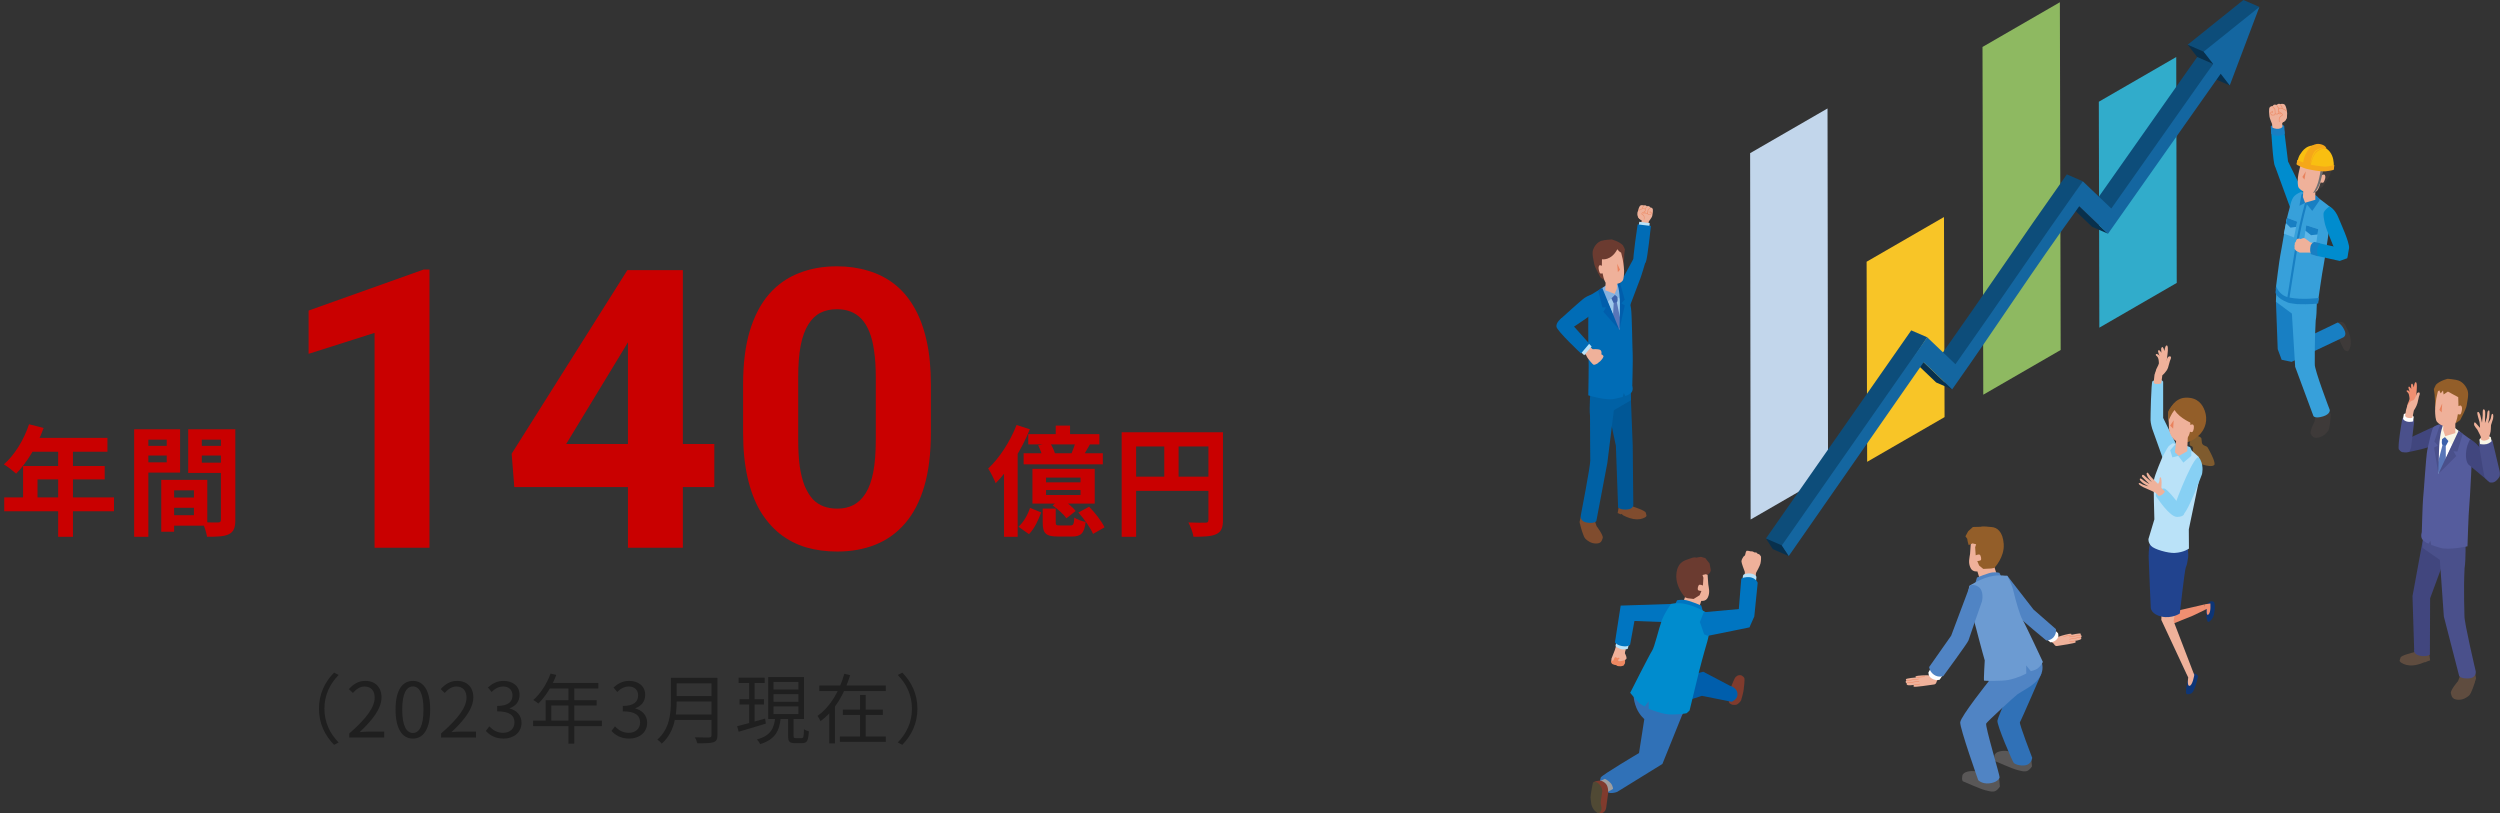 <svg width="461" height="150" viewBox="0 0 461 150" fill="none" xmlns="http://www.w3.org/2000/svg">
<rect x="0" y="0" width="461" height="150" fill="#333333" stroke="none"/>
<path d="M206.838 79.708H224.108V82.326H209.5V98.98H206.838V79.708ZM222.832 79.708H225.516V95.878C225.516 97.308 225.208 98.056 224.284 98.496C223.382 98.914 222.062 98.98 220.082 98.98C219.972 98.232 219.51 97.022 219.136 96.34C220.412 96.406 221.842 96.384 222.282 96.384C222.7 96.384 222.832 96.252 222.832 95.856V79.708ZM208.29 87.892H224.13V90.51H208.29V87.892ZM214.692 81.138H217.332V89.19H214.692V81.138Z" fill="#C90000"/>
<path d="M194.673 78.476H197.313V81.05H194.673V78.476ZM189.613 80.06H202.725V81.952H189.613V80.06ZM188.755 83.58H203.363V85.626H188.755V83.58ZM191.439 82.106L193.639 81.688C194.035 82.304 194.431 83.184 194.585 83.778L192.253 84.24C192.121 83.69 191.769 82.766 191.439 82.106ZM198.369 81.314L201.009 81.908C200.459 82.854 199.953 83.756 199.535 84.372L197.511 83.8C197.819 83.074 198.215 82.04 198.369 81.314ZM192.891 90.356V91.28H199.249V90.356H192.891ZM192.891 88.068V88.948H199.249V88.068H192.891ZM190.383 86.462H201.867V92.864H190.383V86.462ZM189.943 93.656L191.989 94.492C191.483 95.878 190.779 97.44 189.745 98.496L187.809 97.132C188.755 96.296 189.525 94.91 189.943 93.656ZM192.275 93.788H194.673V96.296C194.673 96.846 194.783 96.89 195.465 96.89C195.729 96.89 197.005 96.89 197.379 96.89C197.907 96.89 198.039 96.714 198.105 95.438C198.567 95.79 199.535 96.12 200.195 96.252C199.931 98.386 199.293 98.936 197.665 98.936C197.181 98.936 195.553 98.936 195.091 98.936C192.781 98.936 192.275 98.298 192.275 96.318V93.788ZM194.101 93.194L195.685 91.984C196.653 92.578 197.819 93.502 198.347 94.228L196.653 95.57C196.169 94.866 195.047 93.876 194.101 93.194ZM198.853 94.514L200.833 93.436C201.933 94.558 203.165 96.142 203.671 97.242L201.559 98.452C201.097 97.352 199.931 95.702 198.853 94.514ZM187.457 78.366L189.899 79.158C188.425 82.832 186.027 86.682 183.607 89.102C183.365 88.486 182.661 87.034 182.221 86.396C184.289 84.482 186.269 81.424 187.457 78.366ZM185.147 84.504L187.633 81.996L187.655 82.018V98.98H185.147V84.504Z" fill="#C90000"/>
<path d="M30.964 91.742H36.992V93.634H30.964V91.742ZM30.81 88.486H38.224V96.934H30.81V94.998H35.76V90.422H30.81V88.486ZM29.732 88.486H32.108V98.056H29.732V88.486ZM26.036 82.216H31.558V83.998H26.036V82.216ZM36.244 82.216H41.81V83.998H36.244V82.216ZM40.732 79.158H43.394V95.856C43.394 97.286 43.108 98.056 42.228 98.496C41.348 98.936 40.072 98.98 38.18 98.98C38.07 98.232 37.674 97 37.322 96.296C38.466 96.362 39.808 96.34 40.204 96.34C40.6 96.34 40.732 96.208 40.732 95.834V79.158ZM26.256 79.158H33.208V87.144H26.256V85.252H30.744V81.072H26.256V79.158ZM42.14 79.158V81.072H37.212V85.318H42.14V87.21H34.704V79.158H42.14ZM24.738 79.158H27.356V98.98H24.738V79.158Z" fill="#C90000"/>
<path d="M5.357 78.234L8.041 78.916C6.875 82.194 4.939 85.362 2.981 87.342C2.475 86.88 1.353 86 0.715 85.626C2.695 83.91 4.411 81.094 5.357 78.234ZM5.819 80.742H19.811V83.294H4.543L5.819 80.742ZM4.257 85.934H19.305V88.398H6.919V93.018H4.257V85.934ZM0.781 91.72H21.021V94.272H0.781V91.72ZM10.725 82.062H13.453V98.98H10.725V82.062Z" fill="#C90000"/>
<path d="M171.656 70.906V79.766C171.656 83.609 171.246 86.926 170.426 89.715C169.605 92.481 168.422 94.754 166.875 96.535C165.352 98.293 163.535 99.594 161.426 100.438C159.316 101.281 156.973 101.703 154.395 101.703C152.332 101.703 150.41 101.445 148.629 100.93C146.848 100.391 145.242 99.559 143.812 98.434C142.406 97.309 141.188 95.891 140.156 94.18C139.148 92.445 138.375 90.383 137.836 87.992C137.297 85.602 137.027 82.859 137.027 79.766V70.906C137.027 67.062 137.438 63.77 138.258 61.027C139.102 58.262 140.285 56 141.809 54.242C143.355 52.484 145.184 51.195 147.293 50.375C149.402 49.531 151.746 49.109 154.324 49.109C156.387 49.109 158.297 49.379 160.055 49.918C161.836 50.434 163.441 51.242 164.871 52.344C166.301 53.445 167.52 54.863 168.527 56.598C169.535 58.309 170.309 60.359 170.848 62.75C171.387 65.117 171.656 67.836 171.656 70.906ZM161.496 81.102V69.535C161.496 67.684 161.391 66.066 161.18 64.684C160.992 63.301 160.699 62.129 160.301 61.168C159.902 60.184 159.41 59.387 158.824 58.777C158.238 58.168 157.57 57.723 156.82 57.441C156.07 57.16 155.238 57.02 154.324 57.02C153.176 57.02 152.156 57.242 151.266 57.688C150.398 58.133 149.66 58.848 149.051 59.832C148.441 60.793 147.973 62.082 147.645 63.699C147.34 65.293 147.188 67.238 147.188 69.535V81.102C147.188 82.953 147.281 84.582 147.469 85.988C147.68 87.394 147.984 88.602 148.383 89.609C148.805 90.594 149.297 91.402 149.859 92.035C150.445 92.644 151.113 93.09 151.863 93.371C152.637 93.652 153.48 93.793 154.395 93.793C155.52 93.793 156.516 93.57 157.383 93.125C158.273 92.656 159.023 91.93 159.633 90.945C160.266 89.938 160.734 88.625 161.039 87.008C161.344 85.391 161.496 83.422 161.496 81.102Z" fill="#C90000"/>
<path d="M131.719 81.875V89.82H94.84L94.348 83.668L115.688 49.812H123.738L115.02 64.402L104.402 81.875H131.719ZM125.918 49.812V101H115.793V49.812H125.918Z" fill="#C90000"/>
<path d="M79.195 49.707V101H69.07V61.379L56.906 65.246V57.266L78.106 49.707H79.195Z" fill="#C90000"/>
<path d="M169.171 130.68C169.171 133.424 168.065 135.636 166.385 137.344L165.545 136.91C167.169 135.244 168.163 133.186 168.163 130.68C168.163 128.188 167.169 126.13 165.545 124.464L166.385 124.03C168.065 125.738 169.171 127.95 169.171 130.68Z" fill="#1F1F1F"/>
<path d="M151.082 126.41H163.346V127.432H151.082V126.41ZM155.422 130.848H162.8V131.828H155.422V130.848ZM154.876 135.804H163.346V136.798H154.876V135.804ZM158.586 128.146H159.636V136.336H158.586V128.146ZM155.688 124.24L156.766 124.506C155.786 127.712 154.078 130.974 151.292 132.976C151.18 132.696 150.914 132.248 150.746 132.01C153.266 130.232 154.904 127.124 155.688 124.24ZM152.916 130.008H153.966V137.078H152.916V130.008Z" fill="#1F1F1F"/>
<path d="M136.2 124.968H141.016V125.948H136.2V124.968ZM136.368 128.93H140.876V129.91H136.368V128.93ZM135.934 133.914C137.236 133.592 139.196 133.046 141.086 132.5L141.226 133.438C139.462 133.97 137.586 134.516 136.214 134.936L135.934 133.914ZM142.64 127.992V129.406H147.232V127.992H142.64ZM142.64 130.26V131.674H147.232V130.26H142.64ZM142.64 125.752V127.152H147.232V125.752H142.64ZM141.66 124.856H148.254V132.584H141.66V124.856ZM145.328 132.15H146.336V135.706C146.336 136.056 146.406 136.112 146.742 136.112C146.896 136.112 147.624 136.112 147.834 136.112C148.156 136.112 148.212 135.902 148.254 134.46C148.464 134.628 148.884 134.796 149.15 134.852C149.066 136.588 148.8 137.036 147.946 137.036C147.736 137.036 146.784 137.036 146.588 137.036C145.566 137.036 145.328 136.728 145.328 135.72V132.15ZM142.948 132.36H143.97C143.718 134.726 143.004 136.336 140.176 137.218C140.064 136.952 139.784 136.546 139.574 136.35C142.15 135.65 142.724 134.306 142.948 132.36ZM138.146 125.36H139.154V133.606L138.146 133.774V125.36Z" fill="#1F1F1F"/>
<path d="M124.357 124.982H131.665V126.004H124.357V124.982ZM124.357 128.356H131.721V129.364H124.357V128.356ZM124.245 131.744H131.651V132.752H124.245V131.744ZM123.713 124.982H124.777V129.308C124.777 131.73 124.427 135.034 122.019 137.134C121.865 136.91 121.445 136.532 121.221 136.378C123.475 134.404 123.713 131.562 123.713 129.308V124.982ZM131.203 124.982H132.295V135.58C132.295 136.322 132.099 136.686 131.567 136.868C131.021 137.05 130.097 137.064 128.585 137.064C128.515 136.756 128.319 136.252 128.137 135.958C129.299 136 130.447 135.986 130.769 135.986C131.091 135.972 131.203 135.874 131.203 135.566V124.982Z" fill="#1F1F1F"/>
<path d="M116.032 136.196C114.422 136.196 113.428 135.524 112.756 134.782L113.4 133.942C114.002 134.572 114.772 135.132 115.948 135.132C117.166 135.132 118.034 134.39 118.034 133.214C118.034 131.982 117.208 131.17 114.842 131.17V130.176C116.956 130.176 117.67 129.336 117.67 128.216C117.67 127.236 117.012 126.592 115.948 126.592C115.122 126.592 114.394 127.012 113.82 127.6L113.134 126.774C113.904 126.074 114.814 125.556 115.99 125.556C117.712 125.556 118.972 126.494 118.972 128.132C118.972 129.378 118.244 130.204 117.152 130.596V130.652C118.356 130.946 119.336 131.856 119.336 133.27C119.336 135.09 117.866 136.196 116.032 136.196Z" fill="#1F1F1F"/>
<path d="M101.527 124.198L102.577 124.464C101.807 126.536 100.561 128.482 99.259 129.742C99.049 129.56 98.615 129.21 98.349 129.07C99.679 127.908 100.841 126.088 101.527 124.198ZM101.303 125.934H110.333V126.956H100.799L101.303 125.934ZM100.617 129.112H110.025V130.092H101.667V133.41H100.617V129.112ZM98.307 132.878H110.991V133.9H98.307V132.878ZM104.817 126.466H105.895V137.134H104.817V126.466Z" fill="#1F1F1F"/>
<path d="M92.866 136.196C91.256 136.196 90.262 135.524 89.59 134.782L90.234 133.942C90.836 134.572 91.606 135.132 92.782 135.132C94 135.132 94.868 134.39 94.868 133.214C94.868 131.982 94.042 131.17 91.676 131.17V130.176C93.79 130.176 94.504 129.336 94.504 128.216C94.504 127.236 93.846 126.592 92.782 126.592C91.956 126.592 91.228 127.012 90.654 127.6L89.968 126.774C90.738 126.074 91.648 125.556 92.824 125.556C94.546 125.556 95.806 126.494 95.806 128.132C95.806 129.378 95.078 130.204 93.986 130.596V130.652C95.19 130.946 96.17 131.856 96.17 133.27C96.17 135.09 94.7 136.196 92.866 136.196Z" fill="#1F1F1F"/>
<path d="M81.334 136V135.258C84.554 132.444 86.024 130.386 86.024 128.636C86.024 127.46 85.422 126.592 84.148 126.592C83.308 126.592 82.58 127.11 82.006 127.782L81.264 127.068C82.104 126.158 83 125.556 84.302 125.556C86.136 125.556 87.284 126.746 87.284 128.58C87.284 130.638 85.674 132.724 83.252 135.006C83.798 134.95 84.414 134.908 84.932 134.908H87.774V136H81.334Z" fill="#1F1F1F"/>
<path d="M76.144 136.196C74.183 136.196 72.938 134.418 72.938 130.834C72.938 127.278 74.183 125.556 76.144 125.556C78.076 125.556 79.322 127.278 79.322 130.834C79.322 134.418 78.076 136.196 76.144 136.196ZM76.144 135.16C77.305 135.16 78.09 133.858 78.09 130.834C78.09 127.852 77.305 126.578 76.144 126.578C74.968 126.578 74.169 127.852 74.169 130.834C74.169 133.858 74.968 135.16 76.144 135.16Z" fill="#1F1F1F"/>
<path d="M64.402 136V135.258C67.622 132.444 69.092 130.386 69.092 128.636C69.092 127.46 68.49 126.592 67.216 126.592C66.376 126.592 65.648 127.11 65.074 127.782L64.332 127.068C65.172 126.158 66.068 125.556 67.37 125.556C69.204 125.556 70.352 126.746 70.352 128.58C70.352 130.638 68.742 132.724 66.32 135.006C66.866 134.95 67.482 134.908 68 134.908H70.842V136H64.402Z" fill="#1F1F1F"/>
<path d="M58.816 130.68C58.816 127.95 59.922 125.738 61.602 124.03L62.442 124.464C60.818 126.13 59.824 128.188 59.824 130.68C59.824 133.186 60.818 135.244 62.442 136.91L61.602 137.344C59.922 135.636 58.816 133.424 58.816 130.68Z" fill="#1F1F1F"/>
<g clip-path="url(#clip0_2002_49467)">
<path fill-rule="evenodd" clip-rule="evenodd" d="M336.996 19.998L337.089 87.551L322.816 95.797L322.723 28.244L336.996 19.998Z" fill="#C2D6EB"/>
<path fill-rule="evenodd" clip-rule="evenodd" d="M401.297 10.513L401.39 52.169L387.117 60.422L387.023 18.759L401.297 10.513Z" fill="#31ACCB"/>
<path fill-rule="evenodd" clip-rule="evenodd" d="M358.469 40.019L358.578 76.913L344.304 85.159L344.203 48.264L358.469 40.019Z" fill="#F8C527"/>
<path fill-rule="evenodd" clip-rule="evenodd" d="M379.84 0.413L379.988 64.537L365.714 72.783L365.574 8.659L379.84 0.413Z" fill="#8EB961"/>
<path fill-rule="evenodd" clip-rule="evenodd" d="M410.621 12.165L406.549 12.321L408.217 14.472L411.157 15.751L410.621 12.165Z" fill="#08304D"/>
<path fill-rule="evenodd" clip-rule="evenodd" d="M413.679 0L403.408 8.245L407.582 11.09L416.619 1.27L413.679 0Z" fill="#0D4D7A"/>
<path fill-rule="evenodd" clip-rule="evenodd" d="M406.348 9.524L403.408 8.246L405.161 10.514L409.296 12.633L406.348 9.524Z" fill="#08304D"/>
<path fill-rule="evenodd" clip-rule="evenodd" d="M389.079 41.188L386.387 37.182L405.16 10.513L408.1 11.791L389.079 41.188Z" fill="#0D4D7A"/>
<path fill-rule="evenodd" clip-rule="evenodd" d="M383.409 38.024L380.469 36.754L385.775 41.82L388.715 43.098L383.409 38.024Z" fill="#08304D"/>
<path fill-rule="evenodd" clip-rule="evenodd" d="M381.128 32.156C372.231 44.727 366.591 53.229 357.646 65.894L360.431 69.845L384.068 33.434L381.128 32.156Z" fill="#0D4D7A"/>
<path fill-rule="evenodd" clip-rule="evenodd" d="M354.714 66.798L351.773 65.519L357.033 70.531L359.973 71.809L354.714 66.798Z" fill="#08304D"/>
<path fill-rule="evenodd" clip-rule="evenodd" d="M352.433 60.921L325.639 99.296L329.479 101.767L355.373 62.192L352.433 60.921Z" fill="#0D4D7A"/>
<path fill-rule="evenodd" clip-rule="evenodd" d="M328.571 100.566L325.639 99.296L326.903 101.26L329.843 102.538L328.571 100.566Z" fill="#08304D"/>
<path fill-rule="evenodd" clip-rule="evenodd" d="M406.347 9.524L408.1 11.792L389.327 38.453L384.067 33.426C375.169 45.989 369.53 54.5 360.585 67.164L355.372 62.192L328.578 100.567L329.85 102.53L354.721 66.79L359.98 71.801C368.886 59.199 374.479 50.361 383.416 38.024L388.722 43.098L409.496 13.6L411.164 15.751L416.633 1.278L406.362 9.524H406.347Z" fill="#1466A0"/>
<path d="M432.467 64.646C432.824 64.787 433.002 64.911 433.243 64.381C433.483 63.851 433.592 63.119 433.39 62.191C433.188 61.264 432.661 60.337 432.661 60.337L432.529 60.048L432.459 59.869L432.335 59.713C432.048 59.355 431.559 59.238 431.148 59.44L430.566 59.721L430.978 62.09L431.257 62.308C431.257 62.308 432.079 64.498 432.467 64.654V64.646Z" fill="#3E3A39"/>
<path d="M426.106 80.007C426.37 80.42 426.564 80.888 427.51 80.685C428.457 80.483 428.992 79.882 429.31 79.446C429.628 79.01 429.76 76.991 429.76 76.991L429.729 76.843H429.768C429.768 76.843 429.791 76.469 429.775 76.375C429.76 76.29 429.248 75.323 429.248 75.323L426.758 76.477L426.928 76.897L426.812 77.731C426.812 77.731 425.842 79.594 426.106 80.015V80.007Z" fill="#3E3A39"/>
<path d="M422.585 66.719L432.033 62.246C432.033 62.246 432.864 61.95 432.274 60.789C431.684 59.627 431.056 59.479 431.056 59.479L423.516 63.096L422.577 56.074L419.684 55.637L420.009 64.381L420.739 66.345L422.585 66.727V66.719Z" fill="#187FC3"/>
<path d="M427.224 54.203C427.224 54.203 424.315 54.094 423.252 53.907C422.189 53.72 419.784 53.081 419.784 53.081L419.676 55.637L422.624 57.827L423.229 67.639L426.595 76.719C426.595 76.719 426.882 77.241 428.38 76.781C429.737 76.36 429.613 75.604 429.613 75.604C429.613 75.604 426.766 68.153 426.844 67.172C426.867 66.899 426.782 62.854 427.014 59.113C427.278 57.812 427.216 54.219 427.216 54.219L427.224 54.203Z" fill="#37A0DA"/>
<path d="M421.452 30.683C421.63 30.589 421.917 29.794 421.917 29.794L421.227 24.222C421.227 24.222 420.994 22.71 419.745 22.928C418.861 23.076 418.799 23.988 418.799 23.988C418.799 23.988 419.156 30.285 419.505 30.628C419.854 30.971 420.118 31.072 420.118 31.072C420.118 31.072 421.273 30.776 421.452 30.683Z" fill="#008CCE"/>
<path d="M419.815 25.04C420.699 25.126 421.312 24.635 421.312 24.635L421.211 23.248C421.211 23.248 420.986 22.881 420.117 22.889C419.241 22.897 418.729 23.279 418.729 23.279L418.814 24.619C418.814 24.619 418.93 24.954 419.815 25.04Z" fill="#187FC3"/>
<path d="M420.987 22.531C421.708 22.18 421.778 21.611 421.7 20.474C421.6 19.788 421.406 19.351 421.258 19.265C421.196 19.227 421.088 19.164 420.925 19.149C420.684 19.125 420.521 19.211 420.521 19.211C420.521 19.211 420.296 19.11 420.141 19.149C419.986 19.188 419.823 19.343 419.823 19.343C419.823 19.343 419.59 19.281 419.397 19.297C419.203 19.312 419.078 19.577 419.078 19.577C419.078 19.577 418.869 19.491 418.574 19.741C418.279 19.99 418.466 21.206 418.497 21.526C418.535 21.845 418.962 22.85 418.962 22.85L419.047 23.544C419.047 23.544 419.606 23.817 420.149 23.755C420.692 23.692 420.886 23.396 420.886 23.396L420.839 22.733C420.839 22.733 420.77 22.64 420.987 22.531Z" fill="#EFB19A"/>
<path d="M418.761 20.614C418.73 20.668 418.644 20.793 418.637 20.855C418.637 20.925 418.73 21.136 418.8 21.221C418.831 21.26 418.862 21.276 418.893 21.276C418.908 21.276 418.932 21.276 418.963 21.276C419.071 21.284 419.18 21.292 419.281 21.276C419.374 21.276 419.451 21.245 419.506 21.206C419.645 21.097 419.575 20.403 419.544 20.115C419.544 20.099 419.544 20.091 419.529 20.084L419.156 19.671C419.156 19.671 419.102 19.647 419.079 19.671C419.056 19.694 419.056 19.733 419.079 19.756L419.443 20.154C419.498 20.629 419.498 21.066 419.443 21.112C419.358 21.183 419.094 21.159 418.978 21.151C418.947 21.151 418.916 21.151 418.908 21.151C418.862 21.128 418.761 20.91 418.753 20.855C418.753 20.832 418.792 20.769 418.831 20.707L419.056 20.777C419.056 20.777 419.094 20.777 419.11 20.762C419.125 20.746 419.133 20.723 419.125 20.707L419.071 20.473C419.071 20.473 419.032 20.419 419.001 20.427C418.97 20.434 418.955 20.465 418.963 20.497L418.994 20.629L418.823 20.575C418.823 20.575 418.776 20.575 418.761 20.598V20.614Z" fill="#ED8A64"/>
<path d="M419.869 20.996C419.815 20.996 419.644 20.949 419.559 20.91C419.528 20.902 419.497 20.91 419.489 20.941C419.481 20.972 419.489 21.003 419.52 21.019C419.567 21.035 419.784 21.12 419.885 21.113C420.001 21.105 420.211 20.941 420.265 20.824C420.311 20.715 420.234 20.138 420.203 19.897C420.203 19.889 420.203 19.881 420.195 19.873L419.908 19.46C419.908 19.46 419.854 19.429 419.83 19.445C419.807 19.468 419.799 19.499 419.815 19.53L420.094 19.928C420.141 20.294 420.187 20.715 420.164 20.77C420.125 20.855 419.947 20.98 419.877 20.988L419.869 20.996Z" fill="#ED8A64"/>
<path d="M420.491 20.941C420.383 20.957 420.196 20.887 420.134 20.863C420.103 20.848 420.072 20.863 420.057 20.895C420.041 20.926 420.057 20.957 420.088 20.972C420.096 20.972 420.321 21.081 420.484 21.066C420.491 21.066 420.499 21.066 420.507 21.066C420.677 21.035 420.856 20.832 420.918 20.731C420.972 20.637 420.902 20.061 420.856 19.726C420.856 19.718 420.856 19.71 420.848 19.702L420.584 19.305C420.584 19.305 420.53 19.273 420.507 19.289C420.484 19.305 420.476 19.344 420.491 19.375L420.747 19.764C420.802 20.17 420.848 20.614 420.825 20.676C420.778 20.762 420.615 20.933 420.499 20.957L420.491 20.941Z" fill="#ED8A64"/>
<path d="M421.259 21.003C421.53 20.98 421.685 20.559 421.693 20.544C421.701 20.512 421.693 20.481 421.662 20.466C421.631 20.458 421.6 20.466 421.584 20.497C421.546 20.598 421.414 20.871 421.251 20.879C421.034 20.894 420.847 20.785 420.84 20.785C420.809 20.77 420.778 20.785 420.762 20.809C420.747 20.84 420.762 20.871 420.785 20.887C420.793 20.887 421.003 21.011 421.259 20.996V21.003Z" fill="#ED8A64"/>
<path d="M420.351 21.65C420.196 21.923 420.289 22.703 420.289 22.703C420.289 22.703 421.546 22.741 421.716 21.463C421.833 20.575 421.639 20.505 421.639 20.505C421.639 20.505 421.383 20.279 421.321 20.24C421.266 20.201 420.514 19.866 420.351 19.959C420.188 20.053 420.033 20.248 420.18 20.52C420.281 20.707 420.568 20.793 420.684 20.895C420.886 21.074 420.902 21.198 420.902 21.198C420.902 21.198 420.436 21.51 420.359 21.65H420.351Z" fill="#EFB19A"/>
<path d="M420.383 20.006C420.507 19.936 421.22 20.232 421.29 20.279C421.337 20.31 421.515 20.466 421.601 20.544C421.624 20.567 421.663 20.559 421.678 20.544C421.701 20.52 421.694 20.481 421.678 20.458C421.67 20.45 421.414 20.232 421.36 20.185C421.314 20.146 420.53 19.788 420.336 19.905C420.212 19.975 420.127 20.076 420.096 20.193C420.065 20.302 420.08 20.427 420.142 20.552C420.212 20.692 420.367 20.77 420.499 20.84C420.561 20.871 420.623 20.91 420.662 20.941C420.778 21.05 420.825 21.128 420.848 21.175C420.732 21.253 420.398 21.494 420.321 21.619C420.158 21.908 420.235 22.445 420.243 22.469C420.243 22.5 420.274 22.523 420.305 22.515C420.336 22.515 420.359 22.477 420.352 22.445C420.352 22.445 420.274 21.931 420.414 21.682C420.468 21.588 420.755 21.37 420.941 21.245C420.957 21.23 420.972 21.214 420.964 21.191C420.964 21.175 420.941 21.043 420.732 20.848C420.685 20.809 420.623 20.77 420.553 20.731C420.437 20.668 420.305 20.59 420.243 20.489C420.196 20.396 420.181 20.31 420.204 20.224C420.227 20.139 420.297 20.061 420.39 20.006H420.383Z" fill="#ED8A64"/>
<path d="M424.781 35.593L421.926 29.794L420.32 29.545L419.506 30.628L422.368 38.461L423.167 37.58L424.781 35.593Z" fill="#008CCE"/>
<path d="M427.455 55.513C427.455 55.513 428.262 49.831 428.472 48.935C428.681 48.039 429.914 39.458 429.922 39.014C429.93 38.57 429.744 38.219 429.744 38.219C429.744 38.219 427.541 36.458 427.021 36.209C426.501 35.959 424.283 35.398 424.283 35.398C424.283 35.398 423.546 35.694 423.119 36.107C422.421 36.777 422.266 38.321 421.932 39.349C421.606 40.378 420.66 46.34 420.497 47.026C420.334 47.712 419.667 53.097 419.667 53.097C419.667 53.097 419.411 54.492 422.653 55.474C424.197 55.934 427.44 55.521 427.44 55.521L427.455 55.513Z" fill="#37A0DA"/>
<path d="M427.666 37.035L427.743 36.762C427.743 36.762 427.394 36.248 427.099 36.06C426.719 35.811 424.694 35.648 424.694 35.648L424.376 35.905L424.02 37.947L425.129 37.37L426.378 38.897L427.673 37.035H427.666Z" fill="#187FC3"/>
<path d="M425.268 41.547L424.834 44.493L427.06 45.194L427.487 42.256L425.268 41.547Z" fill="#5DB6E7"/>
<path d="M427.487 42.256L425.268 41.547L425.121 42.537L426.161 43.37L427.347 43.238L427.487 42.256Z" fill="#187FC3"/>
<path d="M421.722 40.167L421.141 43.082L423.01 43.784L423.592 40.869L421.722 40.167Z" fill="#5DB6E7"/>
<path d="M423.593 40.869L421.723 40.167L421.529 41.15L422.367 41.976L423.399 41.843L423.593 40.869Z" fill="#187FC3"/>
<path d="M425.431 37.526L425.043 37.416C425.043 37.416 424.104 40.9 423.647 43.347C423.197 45.787 421.746 55.108 421.73 55.201L422.126 55.263C422.142 55.17 423.592 45.857 424.042 43.417C424.492 40.986 425.423 37.549 425.431 37.518V37.526Z" fill="#187FC3"/>
<path d="M423.616 56.082C425.99 56.167 427.347 55.988 427.464 55.965L427.611 54.936C427.611 54.936 424.508 55.372 422.041 54.843C420.172 54.437 419.737 52.785 419.73 52.73L419.605 53.915C419.613 53.993 419.675 54.913 421.925 55.809C422.204 55.918 423.298 56.043 423.624 56.089L423.616 56.082Z" fill="#187FC3"/>
<path d="M426.945 33.278L424.78 34.431L424.656 36.333L425.052 37.385L426.945 36.839V33.278Z" fill="#EFB19A"/>
<path d="M427.48 34.884L428.279 34.447C428.279 34.447 429.582 32.647 429.722 32.055C429.862 31.47 430.366 30.223 430.141 29.475C429.916 28.727 429.404 28.002 428.613 27.667C428.093 27.449 426.642 27.223 426.642 27.223C426.642 27.223 425.564 27.386 424.726 28.01C424.594 28.103 424.222 28.766 424.222 28.766L424.02 29.724L423.857 32.031L425.494 33.707L426.642 34.408L427.488 34.876L427.48 34.884Z" fill="#3E3A39"/>
<path d="M426.456 29.646L425.602 30.083L425.564 29.389L425.067 29.849L424.865 29.303L424.578 29.475L424.183 30.605C424.183 30.605 423.787 32.093 423.733 32.748C423.686 33.403 423.647 34.322 423.911 34.657C424.175 34.992 424.749 35.413 425.463 35.585C426.176 35.756 426.797 35.553 427.185 35.257C427.58 34.961 427.922 33.629 427.922 33.629C427.922 33.629 428.31 33.769 428.434 33.66C428.558 33.551 428.829 32.888 428.798 32.608C428.767 32.327 428.674 32.156 428.511 32.179C428.348 32.202 428.178 32.257 428.178 32.257L428.271 30.729L426.448 29.631L426.456 29.646Z" fill="#EFB19A"/>
<path d="M424.555 32.639L424.943 33.114L425.199 31.587L424.555 32.639Z" fill="#E9825D"/>
<path d="M428.861 31.446C429.574 31.384 430.311 31.174 430.311 31.174C430.311 31.174 430.87 27.776 428.108 27.004C425.346 26.233 424.54 27.924 424.097 28.539C423.81 28.945 423.516 30.176 423.516 30.176C423.516 30.176 423.803 30.464 425.021 30.831C426.238 31.189 427.945 31.532 428.853 31.446H428.861Z" fill="#F9BF11"/>
<path d="M428.993 27.394C428.993 27.394 428.938 27.176 428.783 27.02C428.543 26.77 428.139 26.622 427.767 26.56C427.519 26.521 427.022 26.459 426.363 26.872C425.68 27.3 425.3 28.166 425.106 28.532C424.842 29.023 424.664 30.145 424.664 30.145L426.053 30.589C426.053 30.589 426.301 29.389 426.72 28.641C427.465 27.308 428.993 27.394 428.993 27.394Z" fill="#F5A719"/>
<path d="M428.737 27.199C428.737 27.199 427.379 27.199 426.797 27.986C426.208 28.773 426.029 30.27 426.029 30.27C426.029 30.27 426.378 28.906 426.875 28.166C427.371 27.425 428.744 27.199 428.744 27.199H428.737Z" fill="#F9BF11"/>
<path d="M427.751 33.956C427.968 33.387 428.387 31.369 428.387 31.369L427.937 31.384C427.937 31.384 427.705 32.818 427.441 33.683C427.107 34.79 426.525 35.585 426.525 35.585C426.525 35.585 426.82 35.515 426.937 35.421C427.061 35.328 427.526 34.525 427.743 33.956H427.751Z" fill="#717071"/>
<path d="M428.907 31.579C429.931 31.47 430.342 31.314 430.342 31.314L430.458 30.425C430.458 30.425 429.465 30.714 428.829 30.729C428.185 30.737 426.339 30.441 425.563 30.262C424.92 30.114 423.608 29.498 423.608 29.498L423.484 30.316L423.663 30.449C423.663 30.449 424.632 30.955 425.269 31.119C425.905 31.283 427.883 31.696 428.907 31.587V31.579Z" fill="#F5A719"/>
<path d="M423.135 45.623C423.135 45.623 423.058 45.748 423.135 45.911C423.213 46.067 423.453 46.285 423.453 46.285L424.058 46.574H425.835L426.634 46.737L426.836 44.875L426.037 44.703C426.037 44.703 425.036 43.877 424.819 43.893C424.601 43.908 424.237 44.088 424.237 44.088C424.237 44.088 423.896 43.924 423.64 44.049C423.384 44.173 423.376 44.516 423.376 44.516C423.376 44.516 423.213 44.703 423.174 44.789C423.135 44.875 423.159 45.085 423.159 45.085C423.159 45.085 423.104 45.21 423.097 45.296C423.081 45.381 423.135 45.615 423.135 45.615V45.623Z" fill="#EFB19A"/>
<path d="M430.729 46.535L432.808 47.626C432.808 47.626 433.157 46.012 433.173 45.732C433.242 44.617 431.567 41.04 431.249 40.23C430.566 38.499 429.581 38.079 429.581 38.079C429.581 38.079 429.015 38.351 428.557 39.061C428.293 39.466 428.588 40.588 428.658 41.017C428.72 41.445 429.123 42.529 429.123 42.529L430.729 46.535Z" fill="#008CCE"/>
<path d="M427.48 47.236L431.444 48.117L432.801 47.626L432.98 46.059L427.627 44.843C427.627 44.843 426.874 44.781 426.657 45.171C426.44 45.568 426.649 46.535 426.758 46.823C426.867 47.111 427.48 47.228 427.48 47.228V47.236Z" fill="#008CCE"/>
<path d="M427.882 44.874L426.781 44.609C426.781 44.609 426.183 44.796 426.059 45.412C425.85 46.519 426.183 46.885 426.183 46.885L427.471 47.267C427.471 47.267 427.145 46.69 427.316 45.919C427.479 45.147 427.882 44.867 427.882 44.867V44.874Z" fill="#187FC3"/>
<path d="M448.743 82.01C448.743 82.01 449.411 80.686 449.449 80.132C449.488 79.571 449.767 78.535 449.767 78.535C449.767 78.535 449.015 78.574 448.239 78.932C447.782 79.143 442.863 81.449 442.863 81.449L442.592 82.985C442.592 82.985 443.926 83.39 444.159 83.351C444.725 83.265 448.875 82.346 448.743 82.01Z" fill="#41467E"/>
<path d="M443.065 83.374C443.065 83.374 443.685 83.522 444.166 83.351C444.36 83.281 444.608 82.501 444.608 82.501L445.136 78.051C445.136 78.051 445.431 77.163 444.019 76.937C443.026 76.781 442.971 77.272 442.971 77.272C442.917 77.529 442.064 82.493 442.359 82.883C442.778 83.429 443.057 83.382 443.057 83.382L443.065 83.374Z" fill="#4A508B"/>
<path d="M444.981 77.701L445.09 76.875C445.09 76.875 444.826 76.384 444.205 76.259C443.585 76.126 443.267 76.353 443.267 76.353L443.127 77.194C443.127 77.194 443.135 77.506 443.755 77.709C444.368 77.911 444.989 77.701 444.989 77.701H444.981Z" fill="white"/>
<path d="M444.126 72.035C443.986 71.972 443.792 71.918 443.785 72.05C443.769 72.253 443.878 72.23 443.994 72.378C444.103 72.518 444.126 72.51 444.211 72.783C444.297 73.056 444.312 73.5 444.32 73.578C444.32 73.656 444.149 74.131 443.979 74.482C443.808 74.833 443.862 75.347 443.862 75.347L445.142 75.028C445.142 75.028 445.414 74.474 445.476 73.952C445.53 73.43 445.561 72.908 445.639 71.972C445.716 71.037 445.662 70.398 445.422 70.476C445.181 70.554 445.119 71.435 445.119 71.435C445.119 71.435 444.91 70.64 444.739 70.757C444.568 70.874 444.584 71.076 444.607 71.333C444.638 71.591 444.646 71.739 444.646 71.739C444.646 71.739 444.281 71.061 444.126 71.372C444.041 71.536 444.398 72.347 444.398 72.347C444.398 72.347 444.25 72.089 444.118 72.027L444.126 72.035Z" fill="#F08F71"/>
<path d="M444.848 76.991L445.119 75.69C445.119 75.69 445.593 75.02 445.779 74.342C445.965 73.663 446.011 73.172 446.112 72.962C446.213 72.752 446.275 72.417 446.089 72.37C445.942 72.331 445.724 72.393 445.624 72.689C445.461 73.188 445.22 73.656 445.05 73.796C444.879 73.936 444.731 73.718 444.282 74.264C443.832 74.809 443.676 75.588 443.676 75.588L443.498 76.687C443.498 76.687 443.607 76.984 444.002 77.054C444.731 77.194 444.848 76.984 444.848 76.984V76.991Z" fill="#EFB19A"/>
<path d="M445.019 122.692C445.989 122.598 447.005 122.139 447.005 122.139L447.354 122.076L447.509 121.983L448.114 121.772L447.874 119.886L445.399 119.995L445.143 120.276C445.143 120.276 442.746 120.837 442.661 121.258C442.583 121.687 442.273 121.85 442.793 122.201C443.312 122.544 444.049 122.785 445.019 122.692Z" fill="#5F4C3F"/>
<path d="M451.939 127.844C452.087 128.373 452.156 128.942 453.165 129.028C454.166 129.114 454.864 128.631 455.298 128.257C455.733 127.883 456.4 125.739 456.4 125.739V125.568H456.446C456.446 125.568 456.57 125.178 456.578 125.077C456.586 124.976 456.338 123.768 456.338 123.768L453.537 124.227L453.599 124.734L453.258 125.599C453.258 125.599 451.784 127.314 451.939 127.844Z" fill="#5F4C3F"/>
<path d="M446.246 120.915C447.58 121.164 448.069 120.697 448.069 120.697L448.116 110.324L451.661 100.714L446.851 99.101L444.865 109.934L445.168 119.715C445.168 119.715 444.912 120.665 446.246 120.915Z" fill="#41467E"/>
<path d="M454.631 99.242C454.631 99.242 451.621 99.07 450.52 98.836C449.418 98.603 446.928 97.847 446.928 97.847L446.695 101.003L449.907 103.24L450.644 113.675L453.468 124.64C453.468 124.64 453.739 125.194 455.26 125.092C456.718 124.999 456.524 123.783 456.524 123.783C456.524 123.783 454.367 114.657 454.445 113.543C454.468 113.239 454.251 108.968 454.468 104.752C454.732 103.286 454.639 99.234 454.639 99.234L454.631 99.242Z" fill="#4A508B"/>
<path d="M447.836 100.263L448.154 99.701L448.332 100.496C448.332 100.496 448.456 100.52 449.876 100.987C451.505 101.533 455.004 100.738 455.004 100.738C455.004 100.738 455.198 94.386 455.33 93.35C455.461 92.313 455.935 82.478 455.904 81.979C455.873 81.473 455.648 81.091 455.648 81.091C455.648 81.091 453.181 79.267 452.607 79.025C452.04 78.784 449.783 78.254 449.783 78.254C449.783 78.254 448.961 78.48 448.697 78.807C448.433 79.135 447.844 81.792 447.595 82.984C447.347 84.177 446.936 91.019 446.827 91.807C446.727 92.602 446.579 98.127 446.579 98.127C446.579 98.127 446.308 98.899 446.657 99.429C447.006 99.959 447.836 100.255 447.836 100.255V100.263Z" fill="#555C9D"/>
<path d="M449.697 79.875L449.627 87.403L453.451 79.594L450.713 78.636L449.697 79.875Z" fill="white"/>
<path d="M451.001 82.065L450.443 81.886L449.504 85.471L449.628 87.403L451.009 85.642L451.001 82.065Z" fill="#5876B8"/>
<path d="M451.823 80.763L450.45 80.389C450.45 80.389 450.1 81.558 450.364 82.01L451.024 82.205L451.815 80.763H451.823Z" fill="#3D62AC"/>
<path d="M453.584 80.007L453.646 79.672C453.646 79.672 452.606 78.807 452.164 78.55C451.722 78.293 450.24 78.417 450.24 78.417L449.899 78.932L449.705 81.379L450.853 80.607L452.358 82.322L453.584 80.007Z" fill="#F8F6E7"/>
<path d="M452.746 76.033L450.613 77.241L450.512 79.29L450.9 80.428L452.769 79.867L452.746 76.033Z" fill="#EFB19A"/>
<path d="M454.142 79.992L453.382 79.407L449.627 87.403L452.932 84.099L452.42 83.21L453.141 83.273L454.142 79.992Z" fill="#4A508B"/>
<path d="M449.627 87.333C449.627 87.333 449.682 84.021 449.798 82.159C449.961 79.54 450.496 78.379 450.496 78.379L449.953 78.285L448.898 81.41L449.534 82.166L448.844 82.533L449.635 87.341L449.627 87.333Z" fill="#4A508B"/>
<path d="M460.627 87.925C460.79 87.395 460.744 86.374 460.278 85.868C459.937 85.502 457.447 82.688 456.749 81.948C456.299 81.472 455.515 80.981 455.515 80.981C455.515 80.981 455.003 81.73 454.794 82.984C454.483 84.894 455.166 85.642 455.166 85.642L459.138 88.946C459.138 88.946 460.457 88.455 460.62 87.925H460.627Z" fill="#41467E"/>
<path d="M459.138 88.947C459.138 88.947 459.394 88.993 459.564 88.986C460.131 88.939 460.573 88.424 460.844 88.004C461.124 87.583 460.906 86.764 460.906 86.764L459.603 81.262C459.603 81.262 459.153 80.678 458.176 80.841C457.423 80.966 457.082 81.792 457.082 81.792C457.082 81.792 458.013 87.52 458.137 87.902C458.261 88.292 459.122 88.954 459.122 88.954L459.138 88.947Z" fill="#4A508B"/>
<path d="M458.51 81.901C459.084 81.769 459.449 81.363 459.449 81.363L459.301 80.615C459.301 80.615 459.069 80.327 458.146 80.514C457.292 80.693 457.199 81.106 457.199 81.106L457.323 81.885C457.323 81.885 457.944 82.026 458.51 81.893V81.901Z" fill="#F8F6E7"/>
<path d="M456.213 78.254C456.236 78.573 456.81 79.212 456.81 79.212L457.314 80.202L457.446 80.483L457.524 81.114C457.524 81.114 457.857 81.285 458.168 81.246C458.618 81.2 459.037 80.896 459.037 80.896L458.998 80.506C458.998 80.506 459.083 80.241 459.176 79.96C459.339 79.493 459.316 78.674 459.339 78.402C459.355 78.246 459.696 77.396 459.719 77.233C459.743 77.069 459.851 76.43 459.634 76.321C459.424 76.204 459.362 76.89 459.308 77.124C459.254 77.357 458.796 78.098 458.796 78.098C458.796 78.098 458.998 77.24 459.021 77.069C459.037 76.898 459.122 75.775 459.006 75.697C458.889 75.62 458.781 75.736 458.711 75.908C458.641 76.079 458.633 76.695 458.563 77.022C458.509 77.287 458.222 78.02 458.222 78.02C458.222 78.02 458.253 77.1 458.261 76.866C458.269 76.578 458.292 76.126 458.261 75.885C458.222 75.635 458.113 75.432 457.935 75.495C457.757 75.565 457.826 76.321 457.811 76.578C457.795 76.835 457.679 77.965 457.679 77.965C457.679 77.965 457.47 76.882 457.361 76.562C457.121 75.822 456.934 75.947 456.841 76.017C456.694 76.134 457.136 77.544 457.206 77.755C457.276 77.973 457.322 78.9 457.322 78.9C457.322 78.9 456.702 78.176 456.5 77.973C456.298 77.77 456.197 77.934 456.221 78.254H456.213Z" fill="#EFB19A"/>
<path d="M450.837 76.906L452.032 77.56L452.908 77.997L453.653 77.467C453.653 77.467 454.762 75.425 454.848 74.786C454.925 74.147 455.305 72.767 455.018 71.98C454.724 71.193 454.15 70.46 453.343 70.164C452.808 69.969 451.365 69.845 451.365 69.845C451.365 69.845 449.999 70.156 449.231 70.897C449.115 71.014 448.805 71.754 448.805 71.754L448.944 72.744L449.084 75.238L450.853 76.906H450.837Z" fill="#935E29"/>
<path d="M451 78.674C451.722 78.799 452.304 78.534 452.668 78.183C453.025 77.833 453.235 76.376 453.235 76.376C453.235 76.376 453.63 76.492 453.739 76.376C453.847 76.251 454.049 75.518 453.995 75.214C453.94 74.91 453.824 74.747 453.669 74.778C453.514 74.809 453.343 74.887 453.343 74.887L453.297 73.243L451.396 72.206L450.597 72.744L450.496 72.003L450.054 72.541L449.806 71.972L449.542 72.183L449.263 73.422C449.263 73.422 449.014 75.051 449.03 75.76C449.046 76.469 449.1 77.451 449.387 77.794C449.674 78.137 450.279 78.542 451 78.659V78.674Z" fill="#EFB19A"/>
<path d="M449.812 75.581L450.239 76.056L450.348 74.396L449.812 75.581Z" fill="#E9825D"/>
<path d="M302.668 41.313L303.948 41.492L304.041 40.83C304.041 40.83 304.623 40.082 304.67 39.833C304.716 39.575 304.926 38.625 304.693 38.414C304.46 38.204 304.289 38.258 304.289 38.258C304.289 38.258 304.196 38.04 304.041 38.017C303.878 37.993 303.684 38.032 303.684 38.032C303.684 38.032 303.553 37.9 303.428 37.861C303.304 37.822 303.11 37.892 303.11 37.892C303.11 37.892 302.978 37.814 302.777 37.822C302.637 37.822 302.544 37.869 302.49 37.9C302.366 37.962 302.187 38.297 302.063 38.835C301.939 39.731 301.97 40.183 302.552 40.503C302.73 40.596 302.715 40.682 302.715 40.682L302.653 41.321L302.668 41.313Z" fill="#EFB19A"/>
<path d="M304.274 38.406C304.274 38.406 304.297 38.359 304.274 38.336C304.259 38.321 304.228 38.313 304.204 38.336L303.871 38.64C303.871 38.64 303.855 38.656 303.855 38.663C303.809 38.889 303.723 39.435 303.832 39.528C303.871 39.567 303.941 39.583 304.018 39.599C304.104 39.606 304.197 39.614 304.282 39.606C304.305 39.606 304.329 39.606 304.336 39.606C304.36 39.606 304.391 39.599 304.422 39.567C304.491 39.505 304.577 39.341 304.577 39.287C304.577 39.232 304.515 39.131 304.491 39.092C304.484 39.076 304.46 39.069 304.445 39.069L304.305 39.1L304.336 38.998C304.336 38.998 304.336 38.944 304.305 38.936C304.282 38.928 304.251 38.936 304.243 38.967L304.181 39.147C304.181 39.147 304.181 39.178 304.189 39.193C304.197 39.209 304.22 39.209 304.235 39.209L304.422 39.17C304.453 39.224 304.476 39.279 304.476 39.295C304.476 39.334 304.375 39.505 304.336 39.521C304.336 39.521 304.305 39.521 304.282 39.521C304.189 39.521 303.964 39.521 303.902 39.466C303.863 39.419 303.886 39.076 303.948 38.702L304.266 38.406H304.274Z" fill="#ED8A64"/>
<path d="M303.693 38.181C303.693 38.181 303.708 38.134 303.693 38.11C303.669 38.095 303.646 38.095 303.623 38.11L303.367 38.422C303.367 38.422 303.359 38.438 303.359 38.445C303.32 38.64 303.227 39.092 303.258 39.178C303.297 39.272 303.468 39.412 303.561 39.427C303.646 39.435 303.824 39.381 303.863 39.373C303.887 39.365 303.902 39.342 303.894 39.31C303.894 39.287 303.863 39.272 303.832 39.279C303.755 39.303 303.615 39.342 303.568 39.334C303.514 39.326 303.367 39.217 303.344 39.147C303.328 39.1 303.382 38.765 303.444 38.484L303.693 38.181Z" fill="#ED8A64"/>
<path d="M303.134 38.009C303.134 38.009 303.149 37.962 303.126 37.939C303.103 37.923 303.079 37.923 303.056 37.946L302.816 38.25C302.816 38.25 302.816 38.266 302.808 38.266C302.754 38.531 302.668 38.983 302.707 39.061C302.754 39.147 302.893 39.318 303.025 39.349C303.025 39.349 303.041 39.349 303.048 39.349C303.18 39.365 303.374 39.302 303.382 39.295C303.405 39.287 303.421 39.256 303.413 39.232C303.405 39.209 303.374 39.193 303.351 39.201C303.297 39.217 303.141 39.264 303.048 39.248C302.948 39.224 302.823 39.084 302.792 39.014C302.777 38.967 302.839 38.609 302.901 38.297L303.134 38.001V38.009Z" fill="#ED8A64"/>
<path d="M302.817 39.209C302.817 39.209 302.848 39.17 302.84 39.147C302.833 39.123 302.802 39.116 302.778 39.123C302.778 39.123 302.615 39.201 302.437 39.178C302.297 39.162 302.204 38.936 302.181 38.858C302.173 38.835 302.15 38.819 302.119 38.827C302.096 38.827 302.08 38.858 302.088 38.89C302.088 38.905 302.197 39.248 302.422 39.279C302.631 39.31 302.809 39.225 302.817 39.217V39.209Z" fill="#ED8A64"/>
<path d="M302.902 39.217C303.002 39.139 303.243 39.092 303.336 38.944C303.468 38.734 303.352 38.57 303.22 38.484C303.088 38.407 302.452 38.625 302.405 38.656C302.359 38.687 302.134 38.851 302.134 38.851C302.134 38.851 301.893 38.89 301.947 39.607C302.025 40.628 303.134 40.667 303.134 40.667C303.134 40.667 303.251 40.051 303.134 39.833C303.072 39.716 302.708 39.443 302.708 39.443C302.708 39.443 302.723 39.35 302.902 39.217Z" fill="#EFB19A"/>
<path d="M302.925 39.248C302.925 39.248 303.01 39.202 303.064 39.178C303.181 39.131 303.305 39.069 303.375 38.968C303.437 38.874 303.452 38.781 303.429 38.687C303.406 38.594 303.336 38.5 303.243 38.446C303.08 38.344 302.421 38.594 302.382 38.617C302.335 38.648 302.118 38.812 302.103 38.812C302.079 38.827 302.079 38.858 302.095 38.874C302.11 38.898 302.141 38.898 302.165 38.882C302.242 38.827 302.397 38.711 302.436 38.687C302.498 38.648 303.103 38.453 303.196 38.516C303.274 38.562 303.328 38.633 303.344 38.703C303.359 38.765 303.344 38.835 303.297 38.913C303.243 38.991 303.134 39.046 303.033 39.092C302.971 39.116 302.917 39.147 302.878 39.17C302.692 39.311 302.669 39.42 302.669 39.428C302.669 39.443 302.669 39.466 302.684 39.474C302.832 39.583 303.057 39.763 303.096 39.848C303.204 40.059 303.111 40.456 303.111 40.456C303.111 40.48 303.119 40.511 303.15 40.511C303.173 40.511 303.196 40.495 303.204 40.472C303.204 40.456 303.297 40.035 303.181 39.794C303.127 39.685 302.863 39.482 302.77 39.412C302.785 39.381 302.832 39.318 302.933 39.24L302.925 39.248Z" fill="#ED8A64"/>
<path d="M300.629 56.214C300.629 56.214 302.313 51.756 302.491 51.304C302.677 50.852 303.406 48.382 303.406 48.382L302.716 47.595L301.172 47.79C301.172 47.79 298.767 52.216 298.744 52.263C298.76 52.286 299.543 54.913 299.667 55.302C299.784 55.676 300.621 56.214 300.621 56.214H300.629Z" fill="#006CB6"/>
<path d="M302.282 40.9L302.174 41.672L304.129 41.921L304.214 41.15L302.282 40.9Z" fill="#BAE2F8"/>
<path d="M302.22 48.881C302.22 48.881 303.213 48.943 303.508 48.273C303.803 47.602 304.431 41.664 304.431 41.664L301.98 41.376C301.98 41.376 301.026 47.766 301.196 48.273C301.367 48.779 302.228 48.881 302.228 48.881H302.22Z" fill="#006CB6"/>
<path d="M299.327 95.033C299.327 95.033 300.265 95.548 301.181 95.704C302.096 95.867 302.81 95.704 303.314 95.423C303.818 95.142 303.539 94.955 303.485 94.55C303.43 94.145 301.181 93.436 301.181 93.436L300.956 93.155L298.613 92.851L298.295 94.597L298.853 94.846L299.009 94.768L299.319 95.025L299.327 95.033Z" fill="#804C2E"/>
<path d="M291.568 95.041C291.568 95.041 291.273 96.156 291.273 96.249C291.273 96.343 291.374 96.724 291.374 96.724H291.413V96.888C291.413 96.888 291.948 98.953 292.336 99.335C292.732 99.717 293.368 100.224 294.322 100.224C295.276 100.224 295.369 99.701 295.54 99.21C295.711 98.727 294.4 97.005 294.4 97.005L294.12 96.171L294.198 95.696L291.568 95.041Z" fill="#804C2E"/>
<path d="M298.38 93.592C298.38 93.592 298.83 94.067 300.102 93.942C301.374 93.818 301.18 92.906 301.18 92.906L301.072 82.089L300.676 72.004L296.037 73.134L297.969 82.198L298.38 93.592Z" fill="#005796"/>
<path d="M292.64 96.366C294.075 96.584 294.362 96.086 294.362 96.086L296.395 85.354L297.597 75.644L300.747 73.804L300.677 70.835C300.677 70.835 298.272 71.341 297.225 71.474C296.17 71.599 293.307 71.521 293.307 71.521C293.307 71.521 293.02 75.308 293.199 76.703C293.199 80.67 293.245 84.645 293.245 84.933C293.261 85.978 291.5 95.041 291.5 95.041C291.5 95.041 291.251 96.164 292.64 96.366Z" fill="#0061A5"/>
<path d="M301.064 65.192C301.002 64.444 300.94 58.007 300.762 56.869C300.583 55.731 300.149 53.198 299.916 52.871C299.684 52.544 298.908 52.263 298.908 52.263C298.908 52.263 296.736 52.583 296.193 52.762C295.642 52.941 293.214 54.453 293.214 54.453C293.214 54.453 292.981 54.796 292.927 55.264C292.872 55.731 292.849 64.974 292.927 65.956C293.004 66.93 292.88 72.9 292.88 72.9C292.88 72.9 296.162 73.921 297.729 73.547C299.102 73.22 299.21 73.204 299.218 73.204L299.428 72.472L299.707 73.017C299.707 73.017 300.506 72.799 300.863 72.339C301.22 71.871 300.995 71.131 300.995 71.131C300.995 71.131 301.126 65.948 301.064 65.192Z" fill="#006CB6"/>
<path d="M298.914 53.775L298.007 52.544L295.369 53.214L298.612 60.836L298.914 53.775Z" fill="#A0CAEC"/>
<path d="M298.116 55.606L297.573 55.723L297.395 59.075L298.612 60.836L298.83 59.036L298.116 55.606Z" fill="#5876B8"/>
<path d="M298.17 55.723C298.45 55.318 298.17 54.196 298.17 54.196L296.852 54.437L297.534 55.856L298.17 55.723Z" fill="#3D62AC"/>
<path d="M297.782 54.375L298.83 55.193L298.767 52.886L298.465 52.38C298.465 52.38 297.069 52.154 296.634 52.356C296.2 52.559 295.176 53.292 295.176 53.292L295.215 53.611L296.262 55.879L297.775 54.39L297.782 54.375Z" fill="#85B1DF"/>
<path d="M298.17 53.167V51.242L296.207 49.94L295.998 53.525L297.743 54.196L298.17 53.167Z" fill="#EFB19A"/>
<path d="M295.144 51.172L295.85 51.678L296.673 51.297L297.79 50.712L299.427 49.2L299.512 46.893L299.628 45.974C299.628 45.974 299.326 45.28 299.209 45.171C298.472 44.469 297.177 44.15 297.177 44.15C297.177 44.15 295.812 44.236 295.315 44.399C294.555 44.657 294.027 45.327 293.764 46.051C293.5 46.776 293.88 48.062 293.965 48.654C294.051 49.255 295.137 51.172 295.137 51.172H295.144Z" fill="#6B3B30"/>
<path d="M295.517 50.4C295.517 50.4 295.742 51.756 296.084 52.084C296.425 52.419 296.983 52.676 297.666 52.575C298.341 52.473 298.907 52.115 299.179 51.803C299.443 51.491 299.481 50.58 299.481 49.917C299.481 49.255 299.218 47.743 299.218 47.743L298.931 46.581C298.931 46.581 298.612 46.488 298.24 45.958C297.084 48.148 295.401 47.805 295.401 47.805L295.385 49.013C295.385 49.013 295.222 48.935 295.075 48.904C294.928 48.865 294.827 49.021 294.78 49.301C294.734 49.582 294.935 50.268 295.044 50.385C295.153 50.502 295.525 50.4 295.525 50.4H295.517Z" fill="#EFB19A"/>
<path d="M298.209 48.616L298.333 50.167L298.729 49.73L298.209 48.616Z" fill="#E9825D"/>
<path d="M298.613 60.836L295.44 53.05L294.695 53.541L295.487 56.69H296.169L295.649 57.477L298.613 60.836Z" fill="#005EAC"/>
<path d="M298.752 52.263L298.232 52.31C298.232 52.31 298.69 53.44 298.713 55.903C298.729 57.656 298.628 60.766 298.628 60.766L299.605 56.324L298.969 55.926L299.605 55.271L298.76 52.263H298.752Z" fill="#005EAC"/>
<path d="M294.991 64.491C294.634 64.327 293.68 64.397 293.68 64.397L292.966 63.696L291.748 64.857L292.454 65.442C292.454 65.442 292.663 65.886 292.749 66.003C292.834 66.12 293.68 67.257 293.897 67.265C294.114 67.281 294.23 67.18 294.463 67.086C294.696 67 294.804 66.766 294.952 66.712C295.092 66.657 295.293 66.338 295.34 66.322C295.386 66.307 295.635 65.948 295.681 65.738C295.72 65.535 295.285 65.325 295.285 65.325C295.285 65.325 295.472 64.701 294.998 64.475L294.991 64.491Z" fill="#EFB19A"/>
<path d="M294.05 57.586C294.05 57.586 294.555 56.643 294.508 56.183C294.469 55.723 293.484 54.32 293.484 54.32C293.484 54.32 292.833 54.515 292.235 54.905C291.638 55.294 287.891 58.708 287.891 58.708L287.395 59.994L288.868 61.147C288.868 61.147 291.677 59.292 292.352 58.809C292.794 58.498 294.043 57.594 294.043 57.594L294.05 57.586Z" fill="#006CB6"/>
<path d="M292.826 63.197L291.406 64.834L292.135 65.504L293.493 63.883L292.826 63.197Z" fill="#BAE2F8"/>
<path d="M291.538 65.184L293.066 63.368L289.016 58.84L287.899 58.7C287.899 58.7 286.875 59.464 287.015 60.267C287.162 61.077 291.538 65.184 291.538 65.184Z" fill="#006CB6"/>
<path d="M398.295 69.993C397.892 69.931 397.132 70.133 396.907 70.312C396.682 70.492 396.542 76.913 396.558 77.482C396.573 78.051 396.853 79.018 396.853 79.018L398.846 84.59L400.173 83.024L401.36 82.081L398.885 77.062V70.367C398.885 70.367 398.699 70.063 398.295 70.009V69.993Z" fill="#87D0F4"/>
<path d="M397.505 68.878L399.002 68.559C399.002 68.559 399.343 67.974 399.429 67.413C399.514 66.86 399.568 66.299 399.692 65.301C399.817 64.304 399.778 63.618 399.498 63.703C399.219 63.789 399.118 64.725 399.118 64.725C399.118 64.725 398.901 63.875 398.699 64C398.498 64.117 398.506 64.343 398.529 64.615C398.552 64.888 398.56 65.052 398.56 65.052C398.56 65.052 398.156 64.319 397.962 64.654C397.862 64.826 398.25 65.699 398.25 65.699C398.25 65.699 398.094 65.426 397.931 65.348C397.776 65.278 397.544 65.215 397.528 65.364C397.505 65.582 397.629 65.551 397.761 65.722C397.877 65.87 397.908 65.87 398.001 66.158C398.087 66.447 398.094 66.922 398.102 67.008C398.102 67.094 397.885 67.592 397.675 67.966C397.466 68.341 397.505 68.886 397.505 68.886V68.878Z" fill="#EFB19A"/>
<path d="M398.545 70.678L398.731 69.213C398.731 69.213 399.538 68.535 399.778 67.818C400.019 67.101 400.088 66.579 400.213 66.353C400.337 66.127 400.422 65.776 400.205 65.722C400.034 65.675 399.778 65.737 399.654 66.057C399.445 66.579 399.15 67.086 398.948 67.226C398.746 67.374 398.583 67.14 398.04 67.717C397.497 68.294 397.288 69.12 397.288 69.12L397.133 70.577C397.133 70.577 397.296 70.78 397.497 70.795C398.351 70.865 398.545 70.671 398.545 70.671V70.678Z" fill="#EFB19A"/>
<path d="M407.366 114.641C408.211 114.096 408.296 113.153 408.382 112.459C408.444 111.952 408.382 111.43 408.335 111.173C408.32 111.08 408.258 110.994 408.165 110.963L408.04 110.908C407.862 110.83 407.653 110.861 407.49 110.978L407.094 111.274L406.807 112.155C406.807 112.155 406.737 115.054 407.358 114.641H407.366Z" fill="#0D3576"/>
<path d="M407.265 113.293C407.739 112.856 407.591 111.274 407.591 111.274L406.529 111.446L406.42 112.537L406.932 112.295C406.932 112.295 406.785 113.729 407.265 113.293Z" fill="#F08F71"/>
<path d="M400.298 112.895L399.949 105.266L397.49 106.271L399.337 115.561L404.371 113.527L406.419 112.545C406.846 111.999 406.458 111.843 406.528 111.454L400.298 112.895Z" fill="#F08F71"/>
<path d="M404.806 126.596C405.062 125.879 405.349 124.671 405.349 124.671L405.031 124.336C405.031 124.336 404.845 124.227 404.667 124.173C404.488 124.118 404.17 124.157 404.17 124.157L403.619 124.788C403.619 124.788 402.696 127.968 403.301 128.015C404.294 128.085 404.496 127.454 404.799 126.604L404.806 126.596Z" fill="#0D3576"/>
<path d="M403.72 126.472C404.31 126.464 404.628 124.453 404.628 124.453L404.434 123.97C404.054 123.822 403.371 123.845 403.107 124.087L403.511 124.936C403.511 124.936 403.247 126.479 403.728 126.472H403.72Z" fill="#EFB19A"/>
<path d="M403.184 101.353L396.489 99.74L396.365 102.78L398.972 104.214L398.545 114.314L403.106 124.087C403.502 124.274 404.115 124.18 404.433 123.97L400.803 114.524C400.803 114.524 402.416 105.835 402.594 104.611C403.386 103.107 403.184 101.346 403.184 101.346V101.353Z" fill="#EFB19A"/>
<path d="M398.6 113.706C400.516 114.112 401.959 113.13 401.959 113.13C401.959 113.13 402.835 105.141 403.068 104.611C403.301 104.081 403.355 103.676 403.479 102.85C403.603 102.024 403.355 100.746 403.355 100.746L396.482 100.06C396.482 100.06 396.187 101.26 396.21 102.632C396.234 104.004 396.606 112.132 396.606 112.132C396.606 112.132 396.699 113.293 398.607 113.699L398.6 113.706Z" fill="#21438E"/>
<path d="M404.076 82.26C404.619 82.361 404.239 83.195 404.27 84.231C404.301 85.268 405.201 85.346 406.116 85.65C407.031 85.954 408.017 86.078 408.311 85.735C408.606 85.392 407.745 83.678 407.388 83.054C407.024 82.439 407.194 82.431 406.535 82.182C405.876 81.932 406.054 81.418 405.945 80.872C405.837 80.335 404.037 80.155 404.037 80.155L403.866 80.311C403.866 80.311 404.021 80.896 403.944 81.114C403.866 81.332 403.533 82.158 404.076 82.26Z" fill="#7F5B2E"/>
<path d="M405.372 80.374C406.83 79.088 407.109 77.264 406.559 75.744C406.155 74.622 405.294 73.274 403.076 73.328C401.059 73.383 400.027 75.316 399.903 76.181C399.786 77.046 399.903 77.584 399.98 77.989C400.058 78.394 400.57 79.532 400.888 80.249C401.229 81.013 402.61 82.805 405.372 80.374Z" fill="#935E29"/>
<path d="M396.652 100.652C397.218 101.307 399.84 102.031 401.019 101.961C402.742 101.86 403.641 101.158 403.641 101.158L403.618 97.612L405.418 88.993L405.472 84.286L404.053 83L400.686 81.722C400.686 81.722 400.011 82.15 399.848 82.345C399.685 82.54 398.739 84.301 398.739 84.301C398.739 84.301 397.311 87.621 397.187 88.517C397.071 89.414 397.265 95.773 397.265 95.773L396.179 99.374C396.179 99.374 396.078 100.005 396.652 100.652Z" fill="#BAE2F8"/>
<path d="M402.617 85.307L404.076 84.06L404.099 82.953L403.859 82.462L401.469 81.55L400.182 83.016L400.585 84.348L401.656 84.052L402.617 85.307Z" fill="#87D0F4"/>
<path d="M401.764 74.879C400.841 74.521 399.925 75.916 399.925 75.916C399.925 75.916 399.84 78.869 400.05 79.602C400.267 80.335 400.818 81.223 401.586 81.449C402.353 81.675 403.393 80.818 403.61 80.335C403.827 79.851 403.827 79.594 403.827 79.594C403.827 79.594 404.099 79.797 404.324 79.61C404.464 79.493 404.688 78.636 404.456 78.363C404.254 78.121 403.889 78.379 403.889 78.379L403.967 76.352C403.967 76.352 402.695 75.222 401.764 74.864V74.879Z" fill="#EFB19A"/>
<path d="M400.166 78.488L400.732 79.049L400.825 77.498L400.166 78.488Z" fill="#E9825D"/>
<path d="M404.525 78.199C404.525 78.199 404.928 76.297 404.711 75.955C404.098 75.004 403.051 74.552 401.879 74.341C400.708 74.131 399.886 75.682 399.831 75.861C399.777 76.04 399.909 77.568 399.909 77.568C399.909 77.568 400.258 76.461 400.995 75.604C401.91 77.209 404.525 78.199 404.525 78.199Z" fill="#935E29"/>
<path d="M403.332 83.21L403.456 79.766L401.322 80.802L401.066 83.421L401.78 84.068L403.332 83.21Z" fill="#EFB19A"/>
<path d="M402.572 94.815C403.448 94.488 406.047 87.442 406.047 87.442C406.047 87.442 406.404 86.102 405.775 84.816C405.558 84.369 405.354 84.229 405.163 84.395C403.766 85.627 400.679 93.849 400.733 94.137C400.787 94.418 401.695 95.142 402.572 94.815Z" fill="#87D0F4"/>
<path d="M401.47 95.321C402.812 95.282 402.843 94.713 402.75 94.363C402.664 94.02 401.718 92.859 401.718 92.859C401.718 92.859 399.67 90.123 399.065 90.076C398.46 90.029 397.684 90.645 397.576 91.074C397.467 91.502 397.638 91.65 397.769 91.799C397.901 91.947 400.128 95.36 401.47 95.321Z" fill="#87D0F4"/>
<path d="M394.379 89.133C394.325 89.258 394.604 89.461 394.774 89.578C395.046 89.765 395.473 89.967 395.713 90.053C395.954 90.139 397.513 90.871 397.513 90.871L398.017 91.425C398.017 91.425 398.335 91.503 398.739 91.183C399.142 90.864 399.212 90.614 399.212 90.614C399.212 90.614 398.614 90.084 398.576 89.983C398.529 89.882 398.638 89.017 398.576 88.611C398.521 88.276 398.521 87.965 398.351 88.027C398.18 88.081 398.227 88.44 398.188 88.705C398.149 88.962 397.94 89.227 397.94 89.227C397.94 89.227 396.76 88.097 396.473 87.738C396.186 87.38 396.07 87.014 395.884 87.209C395.698 87.403 396.117 88.097 396.256 88.253C396.388 88.409 396.799 88.892 396.799 88.892C396.799 88.892 396.132 88.37 395.845 88.097C395.558 87.832 395.302 87.551 395.155 87.551C395.007 87.551 394.899 87.77 395.023 87.925C395.147 88.081 396.217 89.126 396.334 89.235C396.442 89.344 395.465 88.759 395.302 88.619C395.139 88.479 394.798 88.175 394.65 88.245C394.503 88.315 394.596 88.526 394.72 88.666C394.86 88.829 395.147 89.079 395.279 89.157C395.418 89.235 396.21 89.702 396.21 89.702C396.21 89.702 395.364 89.437 395.162 89.367C394.961 89.297 394.48 88.892 394.371 89.149L394.379 89.133Z" fill="#EFB19A"/>
<path d="M371.921 141.973C372.541 142.09 373.015 142.324 373.62 142.222C374.225 142.113 374.698 141.318 374.698 141.318L374.543 139.658L372.984 139.284C372.984 139.284 370.462 138.497 369.881 138.458C369.299 138.427 367.926 138.52 367.771 139.331C367.615 140.149 367.871 140.344 367.871 140.344C367.871 140.344 371.308 141.848 371.929 141.965L371.921 141.973Z" fill="#595757"/>
<path d="M376.468 124.126L371.286 125.708C371.286 125.708 368.455 132.114 368.323 132.878C368.191 133.65 371.061 140.344 371.333 140.671C371.604 141.007 373.016 141.373 373.831 141.014C374.645 140.656 374.738 139.744 374.738 139.744C374.738 139.744 372.279 133.392 372.473 133.174C372.659 132.956 376.476 124.126 376.476 124.126H376.468Z" fill="#3071B7"/>
<path d="M366.003 145.698C366.624 145.815 367.097 146.049 367.702 145.947C368.307 145.838 368.78 145.043 368.78 145.043L368.625 143.383L367.066 143.009C367.066 143.009 364.545 142.222 363.963 142.183C363.381 142.152 362.008 142.246 361.853 143.056C361.698 143.874 361.954 144.069 361.954 144.069C361.954 144.069 365.39 145.573 366.011 145.69L366.003 145.698Z" fill="#595757"/>
<path d="M364.8 143.875C364.8 143.875 365.483 144.599 366.832 144.451C368.19 144.295 368.679 143.664 368.725 143.321C368.772 142.978 366.002 133.821 366.258 133.408C366.514 132.987 371.471 128.444 372.014 128.03C372.55 127.617 375.032 126.425 375.878 125.194C376.405 124.422 376.7 123.806 376.63 122.817C376.584 122.061 375.761 120.338 375.761 120.338L366.119 122.988L366.724 125.615C366.724 125.615 361.542 132.114 361.464 133.198C361.387 134.289 364.792 143.882 364.792 143.882L364.8 143.875Z" fill="#5084C4"/>
<path d="M381.983 116.917C381.913 116.832 381.633 116.871 381.502 116.894C380.54 117.065 379.578 117.416 379.578 117.416L379.042 116.871L377.863 117.962L378.724 118.725L378.864 118.928C378.965 119.076 379.136 119.146 379.314 119.123C380.152 118.998 382.572 118.624 382.719 118.476C382.898 118.289 382.603 118.188 382.603 118.188C382.603 118.188 383.643 118.04 383.759 117.821C383.875 117.595 383.705 117.533 383.705 117.533C383.705 117.533 383.899 117.471 383.844 117.26C383.813 117.136 383.635 117.104 383.635 117.104C383.635 117.104 383.759 117.058 383.681 116.855C383.619 116.683 381.851 117.081 381.851 117.081C381.851 117.081 382.068 116.987 381.99 116.902L381.983 116.917Z" fill="#EFB19A"/>
<path d="M381.618 117.899L383.643 117.541C383.643 117.541 383.674 117.525 383.666 117.502C383.666 117.479 383.651 117.471 383.627 117.479L381.603 117.837C381.603 117.837 381.572 117.853 381.579 117.876C381.579 117.892 381.595 117.899 381.618 117.899Z" fill="#ED7950"/>
<path d="M381.603 117.494L383.573 117.174C383.573 117.174 383.604 117.159 383.596 117.135C383.596 117.12 383.581 117.104 383.557 117.112L381.587 117.431C381.587 117.431 381.556 117.447 381.564 117.47C381.564 117.486 381.579 117.494 381.603 117.494Z" fill="#ED7950"/>
<path d="M381.618 118.39L382.557 118.227C382.557 118.227 382.588 118.211 382.58 118.188C382.58 118.172 382.565 118.156 382.541 118.164L381.603 118.328C381.603 118.328 381.572 118.343 381.579 118.367C381.579 118.382 381.595 118.39 381.618 118.39Z" fill="#ED7950"/>
<path d="M381.827 117.128C381.827 117.128 381.859 117.105 381.851 117.089C381.851 117.073 381.827 117.058 381.812 117.066L380.485 117.354C380.485 117.354 380.454 117.377 380.462 117.393C380.462 117.408 380.485 117.424 380.501 117.416L381.827 117.128Z" fill="#ED7950"/>
<path d="M379.5 116.761L378.95 116.247L377.359 117.845L378.112 118.453C378.112 118.453 378.709 118.46 379.237 117.923C379.764 117.377 379.493 116.761 379.493 116.761H379.5Z" fill="white"/>
<path d="M377.344 118.094C377.344 118.094 378.174 118.149 378.725 117.44C379.283 116.723 379.112 116.013 379.112 116.013L374.97 112.389L370.145 106.17C370.145 106.17 369.509 106.1 368.942 106.731C368.12 107.667 369.035 109.218 369.035 109.218C369.035 109.218 372.309 113.636 372.495 113.948C372.682 114.26 377.336 118.102 377.336 118.102L377.344 118.094Z" fill="#5084C4"/>
<path d="M365.963 98.564L363.442 99.803C363.442 99.803 363.302 101.892 363.279 102.133C363.194 102.827 362.868 103.739 363.387 104.767C363.775 105.523 364.629 105.368 364.629 105.368L365.063 106.755L368.267 106.124L367.646 104.191L368.399 99.756L365.963 98.548V98.564Z" fill="#EFB19A"/>
<path d="M364.606 103.458L364.955 104.284L365.715 104.908L367.197 104.83L367.747 104.728C367.747 104.728 369.656 102.78 369.485 100.309C369.33 97.995 368.221 97.247 367.266 97.192C366.739 97.161 365.684 96.982 365.249 97.138L363.807 97.177L362.93 97.964L362.426 98.891L362.759 99.351C362.821 99.92 363.023 100.512 363.023 100.512L363.737 100.2L364.396 100.364L364.218 100.91L364.319 102.406C364.319 102.406 364.854 102.149 365.063 102.289C365.273 102.429 365.397 103.092 365.281 103.263C365.164 103.435 364.606 103.458 364.606 103.458Z" fill="#935E29"/>
<path d="M369.106 106.466L368.687 105.624C368.687 105.624 368.214 105.484 367.407 105.554C366.686 105.617 364.552 106.497 364.552 106.497L364.219 107.659C364.219 107.659 367.252 106.474 367.818 106.388C368.447 106.295 369.106 106.466 369.106 106.466Z" fill="#5084C4"/>
<path d="M375.607 123.362C376.499 122.708 376.7 122.045 376.7 122.045C376.7 122.045 373.372 114.899 372.953 114.275C372.527 113.652 371.635 110.589 371.309 109.116C371.006 107.713 370.137 106.194 370.137 106.194C370.137 106.194 368.834 106.007 367.694 106.17C365.429 106.497 363.14 108.033 363.14 108.033L362.814 109.763L363.482 112.608C363.482 112.608 364.242 115.187 364.893 117.775C365.196 118.99 365.987 121.78 365.987 121.78C365.987 121.78 365.762 125.474 365.863 125.513C365.964 125.552 369.09 125.63 370.355 125.381C372.232 125.007 373.644 124.196 373.644 124.196L373.628 122.7L374.489 123.768C374.489 123.768 375.343 123.542 375.607 123.347V123.362Z" fill="#6C9BD2"/>
<path d="M351.395 125.724C351.41 125.965 351.627 125.965 351.627 125.965C351.627 125.965 351.472 126.082 351.658 126.277C351.844 126.472 352.962 126.293 352.962 126.293C352.962 126.293 352.698 126.495 352.938 126.628C353.14 126.737 355.746 126.347 356.654 126.215C356.84 126.184 356.995 126.051 357.057 125.872L357.143 125.615L357.787 124.547L356.227 123.799L355.847 124.531C355.847 124.531 354.738 124.477 353.699 124.609C353.559 124.625 353.256 124.672 353.21 124.781C353.163 124.89 353.411 124.913 353.411 124.913C353.411 124.913 351.457 125.061 351.449 125.264C351.433 125.498 351.573 125.506 351.573 125.506C351.573 125.506 351.395 125.591 351.402 125.732L351.395 125.724Z" fill="#EFB19A"/>
<path d="M353.892 125.677C353.892 125.677 353.923 125.661 353.923 125.638C353.923 125.623 353.908 125.607 353.885 125.607L351.681 125.88C351.681 125.88 351.65 125.895 351.65 125.919C351.65 125.934 351.666 125.95 351.689 125.95L353.892 125.677Z" fill="#ED7950"/>
<path d="M353.776 125.248C353.776 125.248 353.807 125.233 353.807 125.209C353.807 125.194 353.783 125.178 353.768 125.178L351.635 125.474C351.635 125.474 351.604 125.498 351.604 125.513C351.604 125.529 351.627 125.545 351.642 125.545L353.776 125.248Z" fill="#ED7950"/>
<path d="M354.039 126.176C354.039 126.176 354.07 126.16 354.07 126.137C354.07 126.121 354.055 126.105 354.032 126.105L353.015 126.23C353.015 126.23 352.984 126.246 352.984 126.269C352.984 126.285 353 126.3 353.023 126.3L354.039 126.176Z" fill="#ED7950"/>
<path d="M354.894 124.82C354.894 124.82 354.925 124.804 354.925 124.781C354.925 124.765 354.909 124.75 354.886 124.75L353.428 124.874C353.428 124.874 353.396 124.89 353.396 124.913C353.396 124.929 353.412 124.944 353.435 124.944L354.894 124.82Z" fill="#ED7950"/>
<path d="M357.67 125.342L358.283 124.43L356.033 123.238L355.606 123.978C355.606 123.978 355.521 124.742 356.274 125.147C357.026 125.56 357.67 125.342 357.67 125.342Z" fill="white"/>
<path d="M358.337 124.679C358.337 124.679 362.883 118.499 362.984 118.102C363.085 117.704 365.474 110.901 365.474 110.901C365.474 110.901 365.963 108.921 364.768 108.173C363.953 107.666 363.279 107.955 363.279 107.955L359.795 117.221L355.738 122.996C355.738 122.996 355.777 123.822 356.615 124.414C357.453 125.007 358.329 124.672 358.329 124.672L358.337 124.679Z" fill="#5084C4"/>
<path d="M319.394 129.948C319.394 129.948 319.945 130.018 320.193 129.948C320.441 129.878 320.938 129.433 321.062 129.122C321.186 128.81 321.512 127.493 321.535 127.142C321.558 126.791 321.791 125.287 321.644 125.015C321.496 124.742 321.132 124.539 321.046 124.508C320.961 124.485 320.643 124.508 320.643 124.508C320.643 124.508 320.146 124.578 319.867 125.124C319.588 125.669 318.882 127.384 318.867 127.844C318.851 128.303 318.766 129.137 318.781 129.309C318.789 129.48 318.936 129.683 318.936 129.683L319.394 129.948Z" fill="#803B2D"/>
<path d="M298.077 118.881L297.774 119.878L297.153 121.46C297.153 121.46 297.122 121.819 297.13 121.951C297.13 122.084 297.371 122.372 297.371 122.372C297.371 122.372 298.387 122.7 298.558 122.723C298.72 122.754 299.426 122.637 299.426 122.637C299.426 122.637 299.62 122.232 299.644 122.061C299.659 121.897 299.566 120.704 299.566 120.704L299.838 119.278L298.092 118.865L298.077 118.881Z" fill="#EFB19A"/>
<path d="M300.171 119.59L300.458 118.429L298.108 118.008L297.898 119.154C297.898 119.154 298.496 119.723 299.31 119.754C300.125 119.785 300.171 119.598 300.171 119.598V119.59Z" fill="#BAE2F8"/>
<path d="M300.59 118.897L301.389 114.509L307.478 114.735L308.355 112.849L308.153 111.368L298.852 111.672L297.797 118.46C297.797 118.46 298.231 119.115 299.55 119.185C300.264 119.224 300.59 118.904 300.59 118.904V118.897Z" fill="#0075C1"/>
<path d="M297.542 122.544C297.875 122.637 298.023 122.637 298.1 122.708C298.178 122.778 298.263 122.832 298.441 122.84C298.628 122.848 298.798 122.856 298.907 122.863C299.015 122.863 299.396 122.708 299.396 122.708C299.396 122.708 299.652 122.271 299.667 122.123C299.675 121.983 299.69 121.523 299.582 121.445C299.473 121.367 299.295 121.375 299.248 121.398C299.202 121.422 299.155 121.539 299.155 121.539C299.155 121.539 299.116 121.398 298.977 121.367C298.837 121.336 298.697 121.484 298.697 121.484C298.697 121.484 298.659 121.313 298.496 121.281C298.341 121.25 298.209 121.406 298.209 121.406C298.209 121.406 298.193 121.305 298.085 121.25C297.968 121.196 297.891 121.157 297.813 121.203C297.735 121.242 297.689 121.383 297.689 121.383L297.627 121.507L297.495 121.804L297.34 121.843L297.115 121.757C297.115 121.757 297.076 122.061 297.115 122.162C297.161 122.263 297.185 122.443 297.518 122.528L297.542 122.544Z" fill="#EF8861"/>
<path d="M299.046 121.211C299.046 121.211 299.039 121.211 299.023 121.219C299.039 121.219 299.046 121.211 299.046 121.211Z" fill="#EFB19A"/>
<path d="M298.41 121.648C298.332 121.85 298.417 121.952 298.743 121.928C299.069 121.897 299.946 121.733 299.938 121.359C299.93 120.985 299.604 120.424 299.604 120.424L299.736 119.746L298.666 120.292C298.666 120.292 298.603 120.915 298.759 121.11C298.875 121.25 298.976 121.242 299.022 121.227C299.038 121.227 299.046 121.219 299.046 121.219C299.046 121.219 299.038 121.219 299.022 121.227C298.914 121.274 298.472 121.468 298.41 121.648Z" fill="#EFB19A"/>
<path d="M313.29 112.117L313.709 110.8C313.709 110.8 314.524 110.948 314.896 110.231C315.392 109.264 315.082 108.391 315.005 107.729C314.981 107.495 314.849 105.516 314.849 105.516L312.452 104.331L310.141 105.469L310.847 109.685L310.249 111.517L313.29 112.124V112.117Z" fill="#EFB19A"/>
<path d="M314.887 106.022C314.887 106.022 315.578 105.523 315.454 104.986L315.244 103.91L314.461 102.913L313.654 102.679L312.762 102.827C312.351 102.679 311.792 102.944 311.303 103.115C310.45 103.411 309.271 103.77 309.116 105.968C308.953 108.321 310.76 110.168 310.76 110.168L311.195 110.316L312.304 110.449L313.413 109.755L313.747 108.976C313.747 108.976 313.212 108.952 313.103 108.789C312.995 108.625 313.111 107.994 313.313 107.861C313.514 107.729 314.019 107.97 314.019 107.97L314.112 106.544L313.941 106.03L314.569 105.882L314.887 106.022Z" fill="#6B3B30"/>
<path d="M319.317 129.402C319.317 129.402 320.318 129.012 320.387 128.186C320.504 126.815 318.999 126.456 318.999 126.456L314.081 123.869L303.802 126.433L302.855 129.316L302.956 131.834L313.832 128.311L319.309 129.402H319.317Z" fill="#005EAC"/>
<path d="M295.175 143.399C295.051 143.828 294.779 144.435 295.648 145.573C296.532 146.735 298.216 146.018 298.216 146.018L306.547 140.874L310.155 131.927L310.713 130.891L301.272 127.859C301.272 127.859 301.086 128.895 301.753 130.524C302.296 131.849 303.212 132.597 303.212 132.597L302.234 138.863C302.234 138.863 295.291 142.963 295.167 143.391L295.175 143.399Z" fill="#3071B7"/>
<path d="M297.44 145.48C297.44 145.48 297.448 144.942 297.037 144.443C296.626 143.945 295.951 143.617 295.951 143.617L294.252 144.381L294.702 145.612L296.005 146.29L297.44 145.48Z" fill="#9E9E9F"/>
<path d="M296.184 148.909C296.238 148.496 296.533 146.368 296.533 146.368C296.533 146.368 296.673 145.113 296.114 144.521C295.354 143.726 294.694 143.991 294.694 143.991C294.694 143.991 293.989 144.038 293.826 144.326C293.67 144.622 294.167 149.828 294.741 149.969C295.315 150.109 296.068 149.836 296.184 148.909Z" fill="#803B2D"/>
<path d="M294.547 144.303C294.105 144.038 293.732 144.357 293.732 144.357C293.732 144.357 293.205 146.789 293.314 147.288C293.422 147.787 293.298 148.394 293.857 149.244C294.012 149.485 294.5 149.922 294.694 149.945C295.067 149.992 295.377 149.314 295.323 148.948C295.284 148.675 295.144 148.184 295.168 147.919C295.199 147.381 295.385 146.68 295.455 145.986C295.524 145.293 294.989 144.576 294.555 144.311L294.547 144.303Z" fill="#504934"/>
<path d="M310.185 111.524C310.798 111.617 314.064 112.903 314.064 112.903L313.707 111.649C313.707 111.649 311.411 110.69 310.635 110.628C309.759 110.55 309.255 110.698 309.255 110.698L308.797 111.602C308.797 111.602 309.503 111.415 310.185 111.524Z" fill="#0075C1"/>
<path d="M303.259 130.298L304.019 129.293V130.703C304.019 130.703 306.137 131.561 307.517 131.709C308.898 131.857 310.876 131.568 310.993 131.522C311.101 131.475 311.559 131.007 311.559 131.007C311.559 131.007 312.614 126.596 313.312 123.806C314.018 121.016 314.84 118.242 314.84 118.242L315.57 115.179L315.221 113.308C315.221 113.308 312.761 111.648 310.326 111.29C309.092 111.111 308.153 111.36 308.153 111.36C308.153 111.36 306.974 112.934 306.416 114.454C305.857 115.974 305.097 119.341 304.639 120.003C304.182 120.673 300.605 127.757 300.605 127.757C300.605 127.757 302.149 129.612 302.452 129.776C302.754 129.947 303.259 130.29 303.259 130.29V130.298Z" fill="#008CCE"/>
<path d="M321.883 107.947L323.202 108.111C323.396 108.134 323.575 107.994 323.598 107.791L323.8 105.726C323.8 105.679 323.815 105.632 323.838 105.585C323.986 105.328 324.521 104.338 324.622 103.941C324.738 103.481 324.754 102.803 324.738 102.678C324.715 102.554 324.467 102.258 324.405 102.211C324.381 102.188 324.304 102.172 324.226 102.156C324.133 102.141 324.048 102.086 323.993 102.008C323.97 101.969 323.931 101.93 323.893 101.899C323.838 101.86 323.753 101.86 323.683 101.876C323.598 101.884 323.513 101.876 323.435 101.821C323.373 101.774 323.288 101.728 323.233 101.704C323.148 101.673 322.923 101.665 322.822 101.665C322.791 101.665 322.76 101.665 322.729 101.65C322.62 101.619 322.326 101.541 322.132 101.556C321.961 101.572 321.86 102.024 321.814 102.281C321.798 102.39 321.721 102.491 321.62 102.538C321.565 102.569 321.519 102.608 321.48 102.663C321.364 102.834 321.115 103.247 321.123 103.528C321.131 103.84 321.604 105.087 321.728 105.406C321.752 105.461 321.752 105.508 321.752 105.562L321.573 107.557C321.558 107.744 321.69 107.916 321.883 107.939V107.947Z" fill="#EFB19A"/>
<path d="M323.396 107.542C323.598 107.573 323.776 107.425 323.799 107.23L323.885 106.466C323.9 106.342 323.846 106.217 323.745 106.139C323.559 105.999 323.225 105.804 322.776 105.749C322.302 105.695 321.876 105.812 321.627 105.905C321.503 105.952 321.418 106.061 321.402 106.194L321.317 106.887C321.294 107.082 321.426 107.253 321.62 107.285L323.404 107.542H323.396Z" fill="#BAE2F8"/>
<path d="M322.582 115.694L322.9 113.239L321.969 112.171L321.131 112.264L314.173 112.896L313.467 114.696L314.243 116.964L314.917 117.252L322.582 115.694Z" fill="#0075C1"/>
<path d="M323.497 113.628L324.11 107.565C324.118 107.495 324.11 107.425 324.079 107.37C323.978 107.168 323.691 106.731 323.032 106.513C322.403 106.31 321.682 106.466 321.325 106.575C321.185 106.614 321.092 106.731 321.077 106.879L320.627 112.444L321.977 113.917L322.59 115.709L323.505 113.644L323.497 113.628Z" fill="#0075C1"/>
</g>
<defs>
<clipPath id="clip0_2002_49467">
<rect width="174" height="150" fill="white" transform="translate(287)"/>
</clipPath>
</defs>
</svg>
